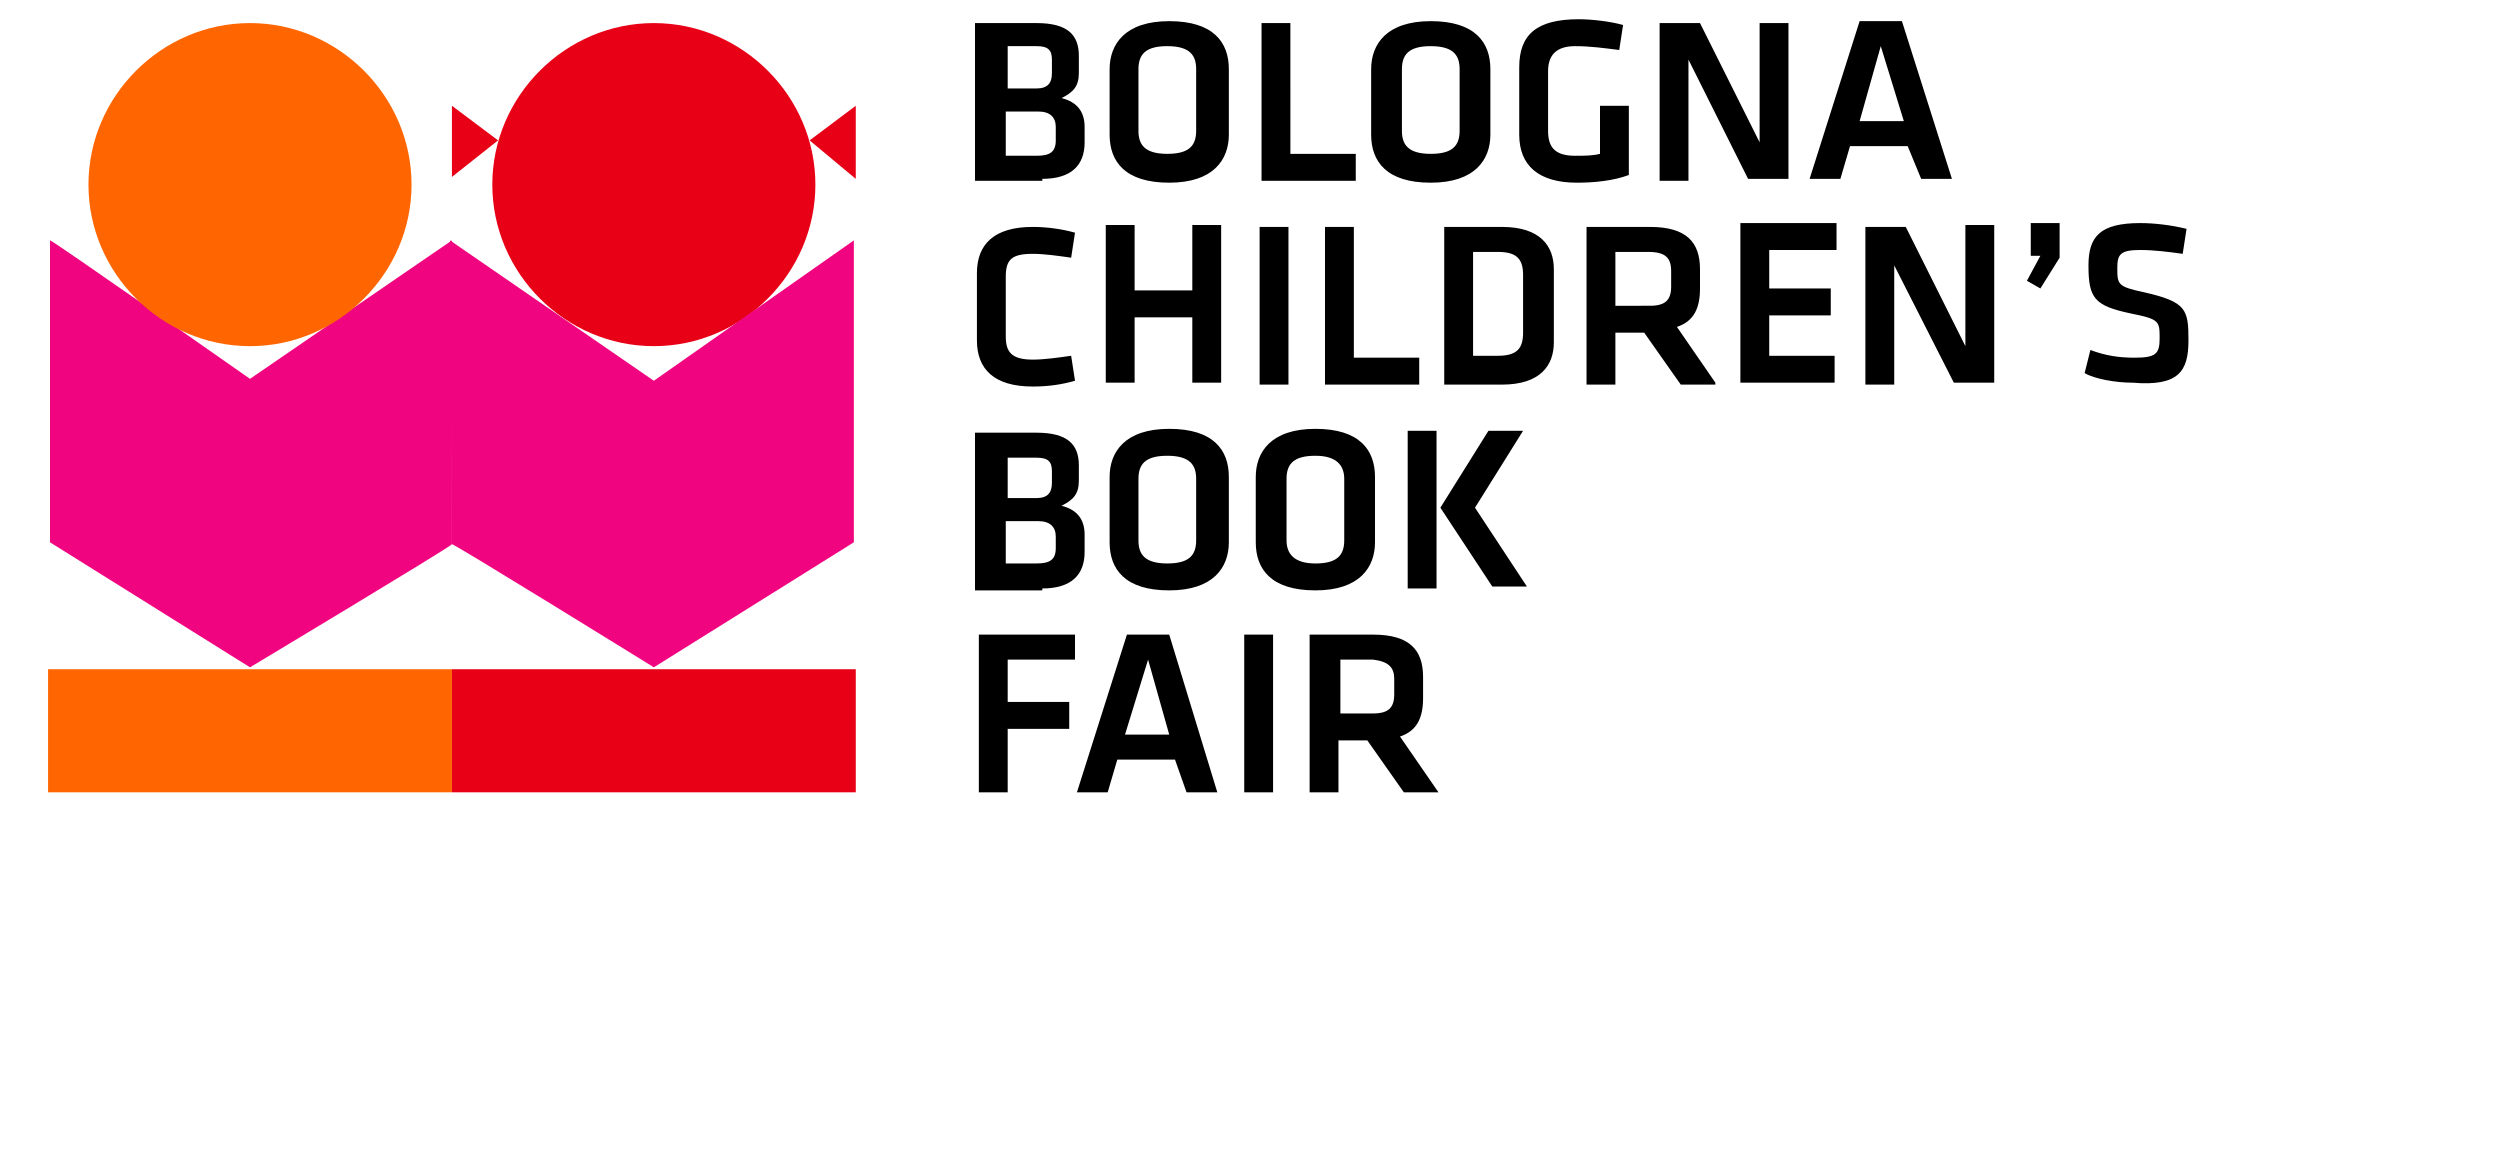 <?xml version="1.0" encoding="UTF-8"?>
<svg xmlns="http://www.w3.org/2000/svg" xmlns:xlink="http://www.w3.org/1999/xlink" version="1.1" id="Livello_1" x="0px" y="0px" viewBox="0 0 130 60" style="enable-background:new 0 0 130 60;" xml:space="preserve">
<style type="text/css">
	.st0{fill:#E80016;}
	.st1{fill:#FF6601;}
	.st2{fill:#F0047F;}
</style>
<g>
	<path class="st0" d="M25.6,9.6c0-4.6,3.8-8.4,8.4-8.4c4.6,0,8.4,3.8,8.4,8.4c0,4.6-3.8,8.4-8.4,8.4C29.4,18,25.6,14.2,25.6,9.6"></path>
	<rect x="2.5" y="34.8" class="st1" width="21" height="6.4"></rect>
	<rect x="23.5" y="34.8" class="st0" width="21" height="6.4"></rect>
	<path class="st2" d="M23.5,12.5L13,19.7c0,0-10.4-7.3-10.4-7.2c0,0.1,0,15.7,0,15.7L13,34.7c0,0,10.5-6.3,10.5-6.4L23.5,12.5z"></path>
	<path class="st2" d="M23.5,28.3c0-0.1,10.5,6.4,10.5,6.4l10.4-6.5V12.5l-10.4,7.3l-10.6-7.3L23.5,28.3z"></path>
	<polygon class="st0" points="23.5,5.5 23.5,9.2 25.9,7.3  "></polygon>
	<polygon class="st0" points="44.5,5.5 44.5,9.3 42.1,7.3  "></polygon>
	<path class="st1" d="M4.6,9.6c0-4.6,3.8-8.4,8.4-8.4s8.4,3.8,8.4,8.4c0,4.6-3.8,8.4-8.4,8.4S4.6,14.2,4.6,9.6"></path>
	<path d="M72.5,35.3v0.8c0,0.7-0.3,1-1.1,1h-1.7v-2.8h1.7C72.2,34.4,72.5,34.7,72.5,35.3 M74.8,41.2l-2-2.9c0.9-0.3,1.2-1,1.2-2   v-1.1c0-1.4-0.7-2.2-2.6-2.2h-3.3v8.2h1.5v-2.7h1.5l1.9,2.7H74.8z M66.2,33h-1.5v8.2h1.5V33z M59.7,34.3l1.1,3.9h-2.3L59.7,34.3z    M61.7,41.2h1.6L60.8,33h-2.2L56,41.2h1.6l0.5-1.7h3L61.7,41.2z M52.4,41.2v-3.3h3.2v-1.4h-3.2v-2.2h3.5V33h-5v8.2H52.4z"></path>
	<path d="M79.2,22.4h-1.8l-2.5,4l2.7,4.1h1.8l-2.7-4.1L79.2,22.4z M74.7,22.4h-1.5v8.2h1.5V22.4z M66.9,24.9c0-0.8,0.4-1.2,1.5-1.2   s1.5,0.5,1.5,1.2v3.2c0,0.8-0.4,1.2-1.5,1.2s-1.5-0.5-1.5-1.2V24.9z M71.5,24.8c0-1.4-0.8-2.5-3.1-2.5s-3.1,1.2-3.1,2.5v3.4   c0,1.4,0.8,2.5,3.1,2.5s3.1-1.2,3.1-2.5V24.8z M59.2,24.9c0-0.8,0.4-1.2,1.5-1.2c1.2,0,1.5,0.5,1.5,1.2v3.2c0,0.8-0.4,1.2-1.5,1.2   c-1.2,0-1.5-0.5-1.5-1.2V24.9z M63.9,24.8c0-1.4-0.8-2.5-3.1-2.5c-2.3,0-3.1,1.2-3.1,2.5v3.4c0,1.4,0.8,2.5,3.1,2.5   c2.3,0,3.1-1.2,3.1-2.5V24.8z M54.7,25.1c0,0.5-0.2,0.8-0.8,0.8h-1.5v-2.1h1.5c0.6,0,0.8,0.2,0.8,0.7V25.1z M54.9,28.5   c0,0.6-0.3,0.8-1,0.8h-1.6v-2.2h1.7c0.6,0,0.9,0.3,0.9,0.8V28.5z M54.2,30.6c1.5,0,2.2-0.7,2.2-1.9v-0.9c0-0.8-0.4-1.3-1.2-1.5   c0.6-0.3,0.9-0.6,0.9-1.3v-0.8c0-1.1-0.6-1.7-2.2-1.7h-3.2v8.2H54.2z"></path>
	<path d="M113.8,17.7c0-1.6-0.1-2-2.3-2.5c-1.4-0.3-1.4-0.4-1.4-1.3c0-0.7,0.2-0.9,1.2-0.9c0.7,0,1.5,0.1,2.2,0.2l0.2-1.3   c-0.8-0.2-1.7-0.3-2.4-0.3c-2.1,0-2.7,0.7-2.7,2.2c0,1.7,0.3,2.1,2.2,2.5c1.5,0.3,1.5,0.4,1.5,1.3c0,0.8-0.2,1-1.3,1   c-0.8,0-1.5-0.1-2.3-0.4l-0.3,1.2c0.5,0.3,1.6,0.5,2.5,0.5C113.3,20.1,113.8,19.3,113.8,17.7 M105.5,13.3h0.6l-0.7,1.3l0.7,0.4   l1-1.6v-1.8h-1.5V13.3z M101.6,19.9h2.1v-8.2h-1.5V18l-3.1-6.2H97v8.2h1.5v-6.2L101.6,19.9z M90.4,19.9h5v-1.4H92v-2.1h3.2v-1.4H92   v-2h3.5v-1.4h-5V19.9z M86.9,14.1v0.8c0,0.7-0.3,1-1.1,1H84v-2.8h1.7C86.6,13.1,86.9,13.4,86.9,14.1 M89.2,19.9l-2-2.9   c0.9-0.3,1.2-1,1.2-2V14c0-1.4-0.7-2.2-2.6-2.2h-3.3v8.2H84v-2.7h1.5l1.9,2.7H89.2z M76.6,13.1h1.3c1,0,1.3,0.4,1.3,1.2v3   c0,0.8-0.3,1.2-1.3,1.2h-1.3V13.1z M75.1,11.8v8.2h3c2,0,2.7-1,2.7-2.2V14c0-1.2-0.7-2.2-2.7-2.2H75.1z M70.4,11.8h-1.5v8.2h4.9   v-1.4h-3.4V11.8z M67,11.8h-1.5v8.2H67V11.8z M63.5,19.9v-8.2H62v3.4h-3v-3.4h-1.5v8.2H59v-3.4h3v3.4H63.5z M50.8,17.7   c0,1.5,0.9,2.4,2.9,2.4c0.8,0,1.5-0.1,2.2-0.3l-0.2-1.3c-0.7,0.1-1.4,0.2-2,0.2c-1.1,0-1.4-0.4-1.4-1.2v-3.1c0-0.9,0.3-1.2,1.4-1.2   c0.6,0,1.3,0.1,2,0.2l0.2-1.3c-0.7-0.2-1.5-0.3-2.2-0.3c-2,0-2.9,0.9-2.9,2.4V17.7z"></path>
	<path d="M97.8,2.4L99,6.3h-2.3L97.8,2.4z M99.9,9.3h1.6l-2.6-8.2h-2.2l-2.6,8.2h1.6l0.5-1.7h3L99.9,9.3z M90.9,9.3H93V1.2h-1.5v6.2   l-3.1-6.2h-2.1v8.2h1.5V3.1L90.9,9.3z M80.5,3.7c0-0.8,0.4-1.3,1.4-1.3c0.8,0,1.5,0.1,2.3,0.2l0.2-1.3C83.7,1.1,82.7,1,82.1,1   C79.9,1,79,1.8,79,3.5V7c0,1.6,1,2.5,3,2.5c0.9,0,1.9-0.1,2.7-0.4V5.5h-1.5V8c-0.4,0.1-0.8,0.1-1.3,0.1c-1.1,0-1.4-0.5-1.4-1.3V3.7   z M72.9,3.6c0-0.8,0.4-1.2,1.5-1.2c1.2,0,1.5,0.5,1.5,1.2v3.2c0,0.8-0.4,1.2-1.5,1.2c-1.2,0-1.5-0.5-1.5-1.2V3.6z M77.5,3.6   c0-1.4-0.8-2.5-3.1-2.5s-3.1,1.2-3.1,2.5v3.4c0,1.4,0.8,2.5,3.1,2.5s3.1-1.2,3.1-2.5V3.6z M67.1,1.2h-1.5v8.2h4.9V8h-3.4V1.2z    M59.2,3.6c0-0.8,0.4-1.2,1.5-1.2c1.2,0,1.5,0.5,1.5,1.2v3.2c0,0.8-0.4,1.2-1.5,1.2c-1.2,0-1.5-0.5-1.5-1.2V3.6z M63.9,3.6   c0-1.4-0.8-2.5-3.1-2.5c-2.3,0-3.1,1.2-3.1,2.5v3.4c0,1.4,0.8,2.5,3.1,2.5c2.3,0,3.1-1.2,3.1-2.5V3.6z M54.7,3.8   c0,0.5-0.2,0.8-0.8,0.8h-1.5V2.4h1.5c0.6,0,0.8,0.2,0.8,0.7V3.8z M54.9,7.3c0,0.6-0.3,0.8-1,0.8h-1.6V5.8h1.7   c0.6,0,0.9,0.3,0.9,0.8V7.3z M54.2,9.3c1.5,0,2.2-0.7,2.2-1.9V6.6c0-0.8-0.4-1.3-1.2-1.5c0.6-0.3,0.9-0.6,0.9-1.3V2.9   c0-1.1-0.6-1.7-2.2-1.7h-3.2v8.2H54.2z"></path>
</g>
</svg>
